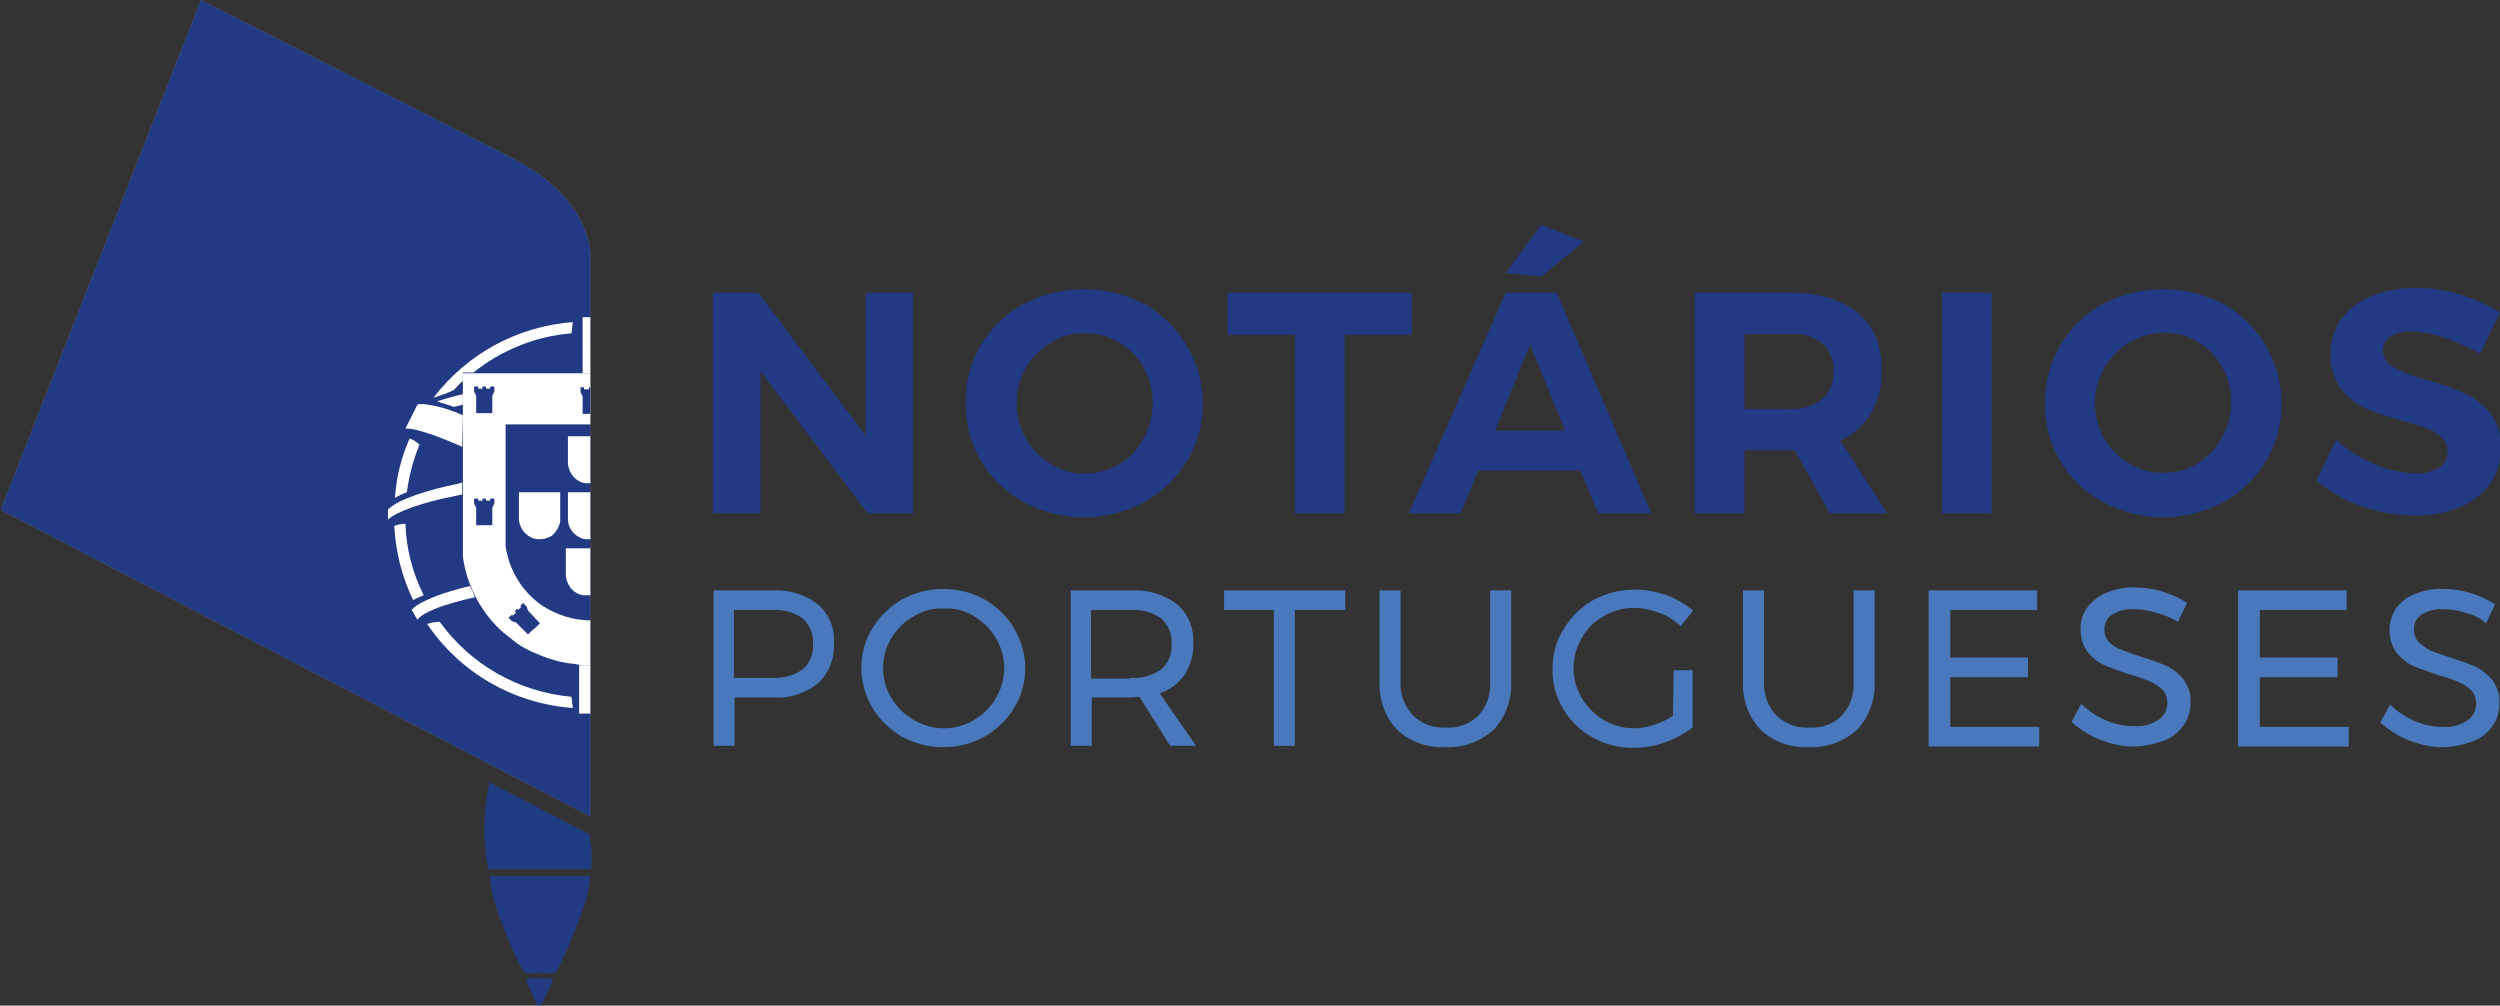 <?xml version="1.0" encoding="utf-8"?>
<!-- Generator: Adobe Illustrator 25.4.2, SVG Export Plug-In . SVG Version: 6.00 Build 0)  -->
<svg version="1.1" id="Layer_1" xmlns="http://www.w3.org/2000/svg" xmlns:xlink="http://www.w3.org/1999/xlink" x="0px" y="0px"
	 viewBox="0 0 357 143.6" style="enable-background:new 0 0 357 143.6;" xml:space="preserve">
<rect x="0" y="0" width="357" height="143.6" fill="#333333" stroke="none"/>
<style type="text/css">
	.st0{fill:#223A83;}
	.st1{fill:#4979BC;}
	.st2{opacity:0.36;fill:#FFFFFF;enable-background:new    ;}
	.st3{clip-path:url(#SVGID_00000040535870734827123110000008067974963114696616_);}
	.st4{fill:#FFFFFF;}
	.st5{fill:none;}
	.st6{fill:#203C80;}
</style>
<path class="st0" d="M123.6,41.8h6.8v31.5h-6.5l-15.3-20.3v20.3h-6.8V41.8h6.5l15.3,20.4V41.8z"/>
<path class="st0" d="M163.4,43.4c7.8,4.4,10.7,14.3,6.3,22.1c-0.1,0.1-0.1,0.2-0.2,0.3c-1.5,2.5-3.6,4.5-6.1,5.9
	c-5.4,2.9-11.8,2.9-17.2,0c-5.2-2.8-8.4-8.3-8.3-14.2c-0.1-5.9,3.1-11.3,8.3-14.1C151.6,40.6,158,40.6,163.4,43.4z M150.1,48.9
	c-1.5,0.9-2.7,2.1-3.6,3.6c-2.7,4.8-1.2,10.9,3.6,13.8c1.5,0.9,3.1,1.4,4.9,1.3c1.7,0,3.3-0.4,4.8-1.3c1.5-0.9,2.7-2.1,3.5-3.7
	c0.9-1.6,1.3-3.3,1.3-5.1c0-1.8-0.4-3.5-1.3-5c-0.8-1.5-2-2.7-3.5-3.6c-1.4-0.9-3.1-1.3-4.8-1.3C153.2,47.5,151.5,48,150.1,48.9z"/>
<path class="st0" d="M175.2,41.8h26.4v6h-9.6v25.5h-7.1V47.8h-9.6V41.8z"/>
<path class="st0" d="M228.2,73.3l-2.5-6.1h-14.6l-2.5,6.1h-7.4L215,41.8h7.3l13.5,31.5H228.2z M213.5,61.5h10l-5-12.3L213.5,61.5z
	 M220.1,32.1l6.1,2.4l-6.1,5l-5.1-0.5L220.1,32.1z"/>
<path class="st0" d="M261.3,73.3l-5-9h-7.2v9H242V41.8h13.7c4.1,0,7.3,1,9.6,2.9c2.3,1.9,3.4,4.6,3.4,8.1c0.1,2.2-0.5,4.3-1.5,6.2
	c-1,1.7-2.6,3.1-4.4,3.9l6.7,10.4L261.3,73.3z M249.1,58.4h6.6c1.6,0.1,3.2-0.4,4.5-1.4c1.1-1,1.7-2.5,1.6-4c0.1-1.5-0.5-3-1.6-4
	c-1.3-1-2.9-1.4-4.6-1.3h-6.5V58.4z"/>
<path class="st0" d="M277.3,41.8h7.1v31.5h-7.1V41.8z"/>
<path class="st0" d="M317.5,43.4c7.8,4.4,10.6,14.3,6.3,22.1c-0.1,0.1-0.1,0.2-0.2,0.3c-1.5,2.5-3.6,4.5-6.1,5.9
	c-5.4,2.9-11.8,2.9-17.2,0c-5.2-2.8-8.4-8.3-8.3-14.2c0-5.9,3.2-11.3,8.3-14.1C305.7,40.6,312.1,40.6,317.5,43.4z M304.1,48.9
	c-1.5,0.9-2.7,2.1-3.6,3.6c-1.8,3.2-1.8,7,0,10.1c0.9,1.5,2.1,2.8,3.6,3.6c1.5,0.9,3.1,1.4,4.9,1.3c1.7,0,3.4-0.4,4.8-1.3
	c1.5-0.9,2.7-2.2,3.5-3.7c0.9-1.6,1.3-3.3,1.3-5.1c0-1.8-0.4-3.5-1.3-5c-0.8-1.5-2-2.7-3.5-3.6c-1.4-0.9-3.1-1.3-4.8-1.3
	C307.3,47.5,305.6,48,304.1,48.9z"/>
<path class="st0" d="M349,48.2c-1.5-0.5-3.1-0.8-4.7-0.9c-1,0-2,0.2-2.9,0.7c-0.7,0.4-1.1,1.2-1.1,2c0,1.1,0.6,2.1,1.6,2.5
	c1.5,0.8,3.1,1.4,4.8,1.8c1.8,0.5,3.6,1.1,5.3,1.9c1.4,0.6,2.6,1.6,3.6,2.8c1.1,1.4,1.6,3.2,1.5,5c0,1.9-0.5,3.7-1.6,5.2
	c-1.1,1.5-2.6,2.6-4.4,3.3c-2,0.8-4.2,1.2-6.4,1.1c-2.6,0-5.1-0.5-7.5-1.3c-2.3-0.8-4.5-2.1-6.4-3.7l2.8-5.8
	c1.6,1.5,3.5,2.6,5.5,3.5c1.8,0.8,3.7,1.2,5.7,1.3c1.2,0.1,2.4-0.2,3.5-0.8c1.3-0.9,1.6-2.7,0.7-3.9c-0.1-0.1-0.2-0.3-0.3-0.4
	c-0.6-0.6-1.3-1-2.1-1.3c-0.9-0.3-2-0.7-3.5-1.1c-1.8-0.5-3.6-1.1-5.3-1.8c-1.4-0.6-2.6-1.6-3.5-2.8c-1-1.4-1.6-3.2-1.5-4.9
	c0-1.8,0.5-3.5,1.5-5c1.1-1.5,2.6-2.6,4.3-3.3c2-0.8,4.2-1.2,6.4-1.2c2.2,0,4.3,0.3,6.4,1c2,0.6,3.8,1.4,5.6,2.5l-2.8,5.9
	C352.5,49.6,350.7,48.8,349,48.2z"/>
<path class="st1" d="M116.8,86.3c1.6,1.4,2.4,3.4,2.3,5.5c0.1,2.2-0.7,4.3-2.3,5.8c-1.8,1.4-4.1,2.2-6.4,2h-5.5v6.9h-3V84.3h8.6
	C112.7,84.2,115,84.9,116.8,86.3z M114.6,95.6c1.1-0.9,1.6-2.3,1.5-3.7c0.1-1.4-0.5-2.7-1.5-3.6c-1.3-0.9-2.8-1.3-4.4-1.2h-5.4v9.7
	h5.4C111.8,96.9,113.3,96.5,114.6,95.6z"/>
<path class="st1" d="M140.6,85.6c1.7,1,3.2,2.4,4.2,4.1c1,1.7,1.6,3.7,1.6,5.7c0,2-0.5,4-1.6,5.7c-1,1.7-2.5,3.1-4.2,4.1
	c-3.7,2-8.1,2-11.8,0c-1.7-1-3.2-2.4-4.2-4.1c-1-1.7-1.6-3.7-1.6-5.7c0-2,0.5-4,1.6-5.7c1-1.7,2.5-3.1,4.2-4.1
	C132.5,83.6,136.9,83.6,140.6,85.6L140.6,85.6z M130.5,88c-1.3,0.7-2.4,1.8-3.2,3.1c-0.8,1.3-1.2,2.8-1.2,4.3c0,1.5,0.4,3,1.2,4.3
	c0.8,1.3,1.9,2.4,3.2,3.1c1.3,0.8,2.8,1.2,4.3,1.2c1.5,0,3-0.4,4.3-1.2c1.3-0.8,2.4-1.8,3.1-3.1c0.8-1.3,1.2-2.8,1.2-4.3
	c0-1.5-0.4-3-1.2-4.3c-0.8-1.3-1.8-2.3-3.1-3.1c-1.3-0.8-2.8-1.2-4.3-1.1C133.3,86.8,131.8,87.2,130.5,88z"/>
<path class="st1" d="M167.1,106.5l-4.4-7c-0.5,0-0.9,0.1-1.2,0.1h-5.6v6.9h-3V84.3h8.7c2.3-0.1,4.7,0.6,6.5,2
	c1.6,1.4,2.4,3.4,2.3,5.5c0.1,1.6-0.4,3.2-1.2,4.5c-0.9,1.3-2.1,2.2-3.6,2.7l5.2,7.5L167.1,106.5z M161.4,96.8
	c1.6,0.1,3.1-0.3,4.4-1.2c1.1-0.9,1.6-2.3,1.5-3.7c0.1-1.4-0.5-2.7-1.5-3.6c-1.3-0.9-2.8-1.3-4.4-1.2h-5.6v9.8H161.4z"/>
<path class="st1" d="M174.8,84.3h17.3v2.8h-7.2v19.4h-3V87.1h-7.1L174.8,84.3z"/>
<path class="st1" d="M201.8,102.2c1.3,1.2,2.9,1.8,4.7,1.7c1.7,0.1,3.4-0.5,4.6-1.7c1.2-1.3,1.8-3,1.7-4.8V84.3h3v13.1
	c0.1,2.5-0.8,5-2.5,6.8c-1.9,1.7-4.3,2.6-6.9,2.5c-2.5,0.1-5-0.7-6.9-2.5c-1.7-1.8-2.6-4.3-2.5-6.8V84.3h3v13.1
	C199.9,99.2,200.6,100.9,201.8,102.2z"/>
<path class="st1" d="M239,95.7h2.7v8.2c-1.2,0.9-2.5,1.6-3.9,2.1c-1.4,0.5-2.9,0.8-4.5,0.8c-2.1,0-4.1-0.5-5.9-1.5
	c-3.6-2-5.8-5.8-5.7-9.8c0-2,0.5-4,1.6-5.7c1-1.7,2.5-3.1,4.2-4.1c1.8-1,3.9-1.5,6-1.5c1.5,0,3.1,0.3,4.5,0.8
	c1.4,0.5,2.7,1.3,3.8,2.2l-1.8,2.2c-0.9-0.8-1.9-1.5-3.1-1.9c-1.1-0.4-2.3-0.7-3.5-0.7c-1.5,0-3.1,0.4-4.4,1.2
	c-1.3,0.7-2.4,1.8-3.1,3.1c-0.8,1.3-1.2,2.8-1.2,4.3c0,1.5,0.4,3,1.2,4.3c1.6,2.7,4.4,4.3,7.5,4.3c1,0,1.9-0.2,2.8-0.5
	c0.9-0.3,1.9-0.7,2.7-1.3L239,95.7z"/>
<path class="st1" d="M253.7,102.2c1.3,1.2,2.9,1.8,4.7,1.7c1.7,0.1,3.4-0.5,4.6-1.7c1.2-1.3,1.8-3,1.7-4.8V84.3h3v13.1
	c0.1,2.5-0.8,5-2.5,6.8c-1.9,1.7-4.3,2.6-6.9,2.5c-2.5,0.1-5-0.7-6.9-2.5c-1.7-1.8-2.6-4.3-2.5-6.8V84.3h3v13.1
	C251.8,99.2,252.5,100.9,253.7,102.2z"/>
<path class="st1" d="M275.5,84.3h15.4v2.8h-12.4v6.8h11.1v2.8h-11.1v7.1h12.7v2.8h-15.8V84.3z"/>
<path class="st1" d="M307.9,87.5c-1-0.3-2-0.5-3.1-0.5c-1.1-0.1-2.2,0.2-3.1,0.7c-0.7,0.4-1.2,1.2-1.2,2.1c0,0.7,0.2,1.4,0.7,1.9
	c0.5,0.5,1.1,0.9,1.8,1.1c0.7,0.3,1.6,0.6,2.8,1c1.2,0.4,2.5,0.8,3.6,1.3c0.9,0.4,1.7,1.1,2.4,1.9c0.7,1,1.1,2.1,1,3.3
	c0,1.2-0.3,2.4-1,3.3c-0.7,1-1.7,1.8-2.9,2.2c-1.4,0.5-2.8,0.8-4.3,0.8c-1.6,0-3.2-0.4-4.8-1c-1.5-0.6-2.8-1.5-4-2.5l1.4-2.6
	c1,1,2.2,1.8,3.6,2.4c1.2,0.5,2.5,0.8,3.9,0.8c1.2,0.1,2.4-0.2,3.5-0.9c0.8-0.5,1.3-1.4,1.3-2.4c0-0.7-0.2-1.4-0.7-1.9
	c-0.5-0.5-1.1-0.9-1.8-1.2c-0.9-0.4-1.9-0.7-2.9-1c-1.2-0.4-2.4-0.8-3.6-1.3c-0.9-0.4-1.7-1.1-2.4-1.9c-0.7-0.9-1-2.1-1-3.3
	c0-1.1,0.3-2.2,1-3.1c0.7-0.9,1.7-1.7,2.8-2.1c1.3-0.5,2.7-0.8,4.1-0.7c1.3,0,2.6,0.2,3.9,0.6c1.2,0.4,2.4,0.9,3.4,1.6l-1.3,2.7
	C310.2,88.3,309.1,87.8,307.9,87.5z"/>
<path class="st1" d="M319.7,84.3h15.4v2.8h-12.4v6.8h11.1v2.8h-11.1v7.1h12.7v2.8h-15.8V84.3z"/>
<path class="st1" d="M352.1,87.5c-1-0.3-2-0.5-3.1-0.5c-1.1-0.1-2.2,0.2-3.1,0.7c-0.7,0.4-1.2,1.2-1.2,2.1c0,0.7,0.2,1.4,0.7,1.9
	c0.5,0.5,1.1,0.9,1.7,1.2c0.7,0.3,1.6,0.6,2.8,1c1.2,0.4,2.5,0.8,3.6,1.3c0.9,0.4,1.7,1.1,2.4,1.9c0.7,1,1.1,2.1,1,3.3
	c0,1.2-0.3,2.4-1,3.3c-0.7,1-1.7,1.8-2.9,2.2c-1.4,0.5-2.8,0.8-4.3,0.8c-1.6,0-3.2-0.4-4.8-1c-1.5-0.6-2.8-1.5-4-2.5l1.4-2.6
	c1,1,2.2,1.8,3.6,2.4c1.2,0.5,2.5,0.8,3.9,0.8c1.2,0.1,2.4-0.2,3.5-0.9c0.8-0.5,1.3-1.4,1.3-2.4c0-0.7-0.2-1.4-0.7-1.9
	c-0.5-0.5-1.1-0.9-1.8-1.2c-0.9-0.4-1.9-0.7-2.9-1c-1.2-0.4-2.4-0.8-3.6-1.3c-0.9-0.4-1.7-1.1-2.4-1.9c-1.3-1.9-1.3-4.5,0-6.4
	c0.7-0.9,1.6-1.6,2.7-2c1.3-0.5,2.7-0.8,4.1-0.7c1.3,0,2.6,0.2,3.9,0.6c1.2,0.4,2.3,0.9,3.4,1.6l-1.3,2.7
	C354.3,88.3,353.2,87.8,352.1,87.5z"/>
<path class="st2" d="M84.3,37.4c0,0,1.1-8.6-11.3-14.9L28.7,0L0.1,72.8l84.2,43.8"/>
<g>
	<defs>
		<path id="SVGID_1_" d="M84.3,37.4c0,0,1.1-8.6-11.3-14.9L28.7,0L0.1,72.8l84.2,43.8"/>
	</defs>
	<clipPath id="SVGID_00000173127330235085283320000012805820521957396644_">
		<use xlink:href="#SVGID_1_"  style="overflow:visible;"/>
	</clipPath>
	<g style="clip-path:url(#SVGID_00000173127330235085283320000012805820521957396644_);">
		<path class="st0" d="M84.2,59.2v-9.4c0-0.1,0-0.2,0.1-0.3V37.4c0,0,1.1-8.6-11.3-14.9L28.7,0L0,72.8l84.3,43.8V59.5
			C84.3,59.4,84.2,59.3,84.2,59.2z"/>
		<path class="st4" d="M83.7,75"/>
		<path class="st4" d="M114.4,54.5c-1.6-1.1-4.9-2.1-8.1-2.8v1.9c3.1,0.6,6.2,1.4,9.1,2.6L114.4,54.5z"/>
		<path class="st4" d="M119.7,72.3c-1.6-1.6-7.3-3.4-12.3-4.4l-1-0.2v2.1c0.4,0.1,0.8,0.1,1.2,0.2c6,1.2,10.9,2.9,12.3,4.3v-1.9
			C119.8,72.4,119.7,72.3,119.7,72.3"/>
		<path class="st4" d="M115,89.7c-1.4-2.2-5-5.3-9.3-8.5c-0.3,1.9-0.9,3.7-1.6,5.4c4.8,3.5,8.1,6.4,8.5,7.9l2.7-4.1
			C115.2,90.1,115.1,89.9,115,89.7"/>
		<path class="st4" d="M84.9,53.3H66.1v26.2c0.5,3.7,2.2,7.2,4.8,9.9c0.4,0.4,0.8,0.8,1.2,1.1c0.5,0.4,1,0.8,1.5,1.2
			c0.2,0.2,0.5,0.3,0.7,0.5c0.7,0.4,1.4,0.8,2.2,1.1c1.1,0.5,2.3,0.9,3.5,1.2l1.1,0.2l0.9,0.1L83,95c0.4,0,1.1,0,1.4,0
			c0-2.1,0-4.2,0-6.4c-2.5,0-5-0.8-7.1-2.2c-2.8-2-4.6-5-5.1-8.4V60.6h12.5L84.9,53.3z"/>
		<path class="st4" d="M78.8,76.5c-0.5,0.3-1.1,0.5-1.7,0.5c-0.1,0-0.3,0-0.4,0c-1.4-0.2-2.4-1.3-2.6-2.7v-4H80v4.1
			C79.9,75.2,79.4,76,78.8,76.5"/>
		<path class="st4" d="M84.4,70.3h-3.3v4c0.1,1.4,1.2,2.5,2.5,2.7c0.2,0,0.3,0,0.5,0c0.1,0,0.2,0,0.3,0L84.4,70.3z"/>
		<path class="st4" d="M84.3,62.3h-3.2v4c0.1,0.7,0.4,1.3,0.8,1.8c0.5,0.5,1,0.8,1.7,0.9c0.2,0,0.3,0,0.5,0h0.3v-6.5
			C84.2,62.5,84.3,62.4,84.3,62.3z"/>
		<path class="st4" d="M84.3,78.3h-3.5v4c0.1,0.7,0.4,1.3,0.8,1.8c0.5,0.5,1,0.8,1.7,0.9c0.1,0,0.3,0,0.4,0c0.2,0,0.4,0,0.6,0
			L84.3,78.3z"/>
		<path class="st4" d="M58.1,70.3c0.3-2.3,0.9-4.6,1.8-6.8c-0.4-0.4-0.9-0.7-1.4-0.9c-1.2,2.7-1.9,5.5-2.1,8.5
			C56.9,70.8,57.5,70.5,58.1,70.3 M107.5,84c0.4,0.4,0.8,0.9,1.2,1.3c1.5-3.2,2.4-6.7,2.6-10.2c-0.5-0.2-1-0.3-1.6-0.3
			C109.5,78,108.8,81.1,107.5,84 M60.5,85c-1.6-3.2-2.5-6.7-2.6-10.2c-0.5,0-1.1,0.1-1.6,0.3c0.2,3.7,1.1,7.3,2.7,10.6
			C59.5,85.4,60,85.2,60.5,85 M85.4,99.4v1.6c7.9-0.5,15.1-4.3,20-10.4c-0.4-0.3-0.9-0.6-1.4-0.8C99.4,95.5,92.6,99,85.4,99.4
			 M62.8,88.8c-0.6,0-1.2,0.1-1.8,0.3c4.7,7,12.4,11.4,20.8,12l-0.2-1.6C74,98.8,67.2,94.9,62.8,88.8 M85.4,47.7
			c5.4,0.3,10.5,2.3,14.7,5.7h1.4v1.2c0.5,0.4,0.9,0.9,1.3,1.3c1,0.2,1.9,0.5,2.8,0.9c-4.9-6.4-12.3-10.3-20.3-10.7V47.7z M108.3,61
			c-0.6-0.1-1.3-0.2-1.9-0.2c1.7,2.9,2.7,6.1,3.1,9.5c0.6,0.2,1.1,0.5,1.7,0.8C110.9,67.6,109.9,64.1,108.3,61 M61.9,56.8
			c4.8-6.3,12-10.2,19.9-10.8l-0.2,1.6c-5.1,0.4-10,2.4-14,5.6h-1.5v1.2c-0.5,0.4-0.9,0.9-1.3,1.3C63.8,56.2,62.8,56.5,61.9,56.8"/>
		<path class="st4" d="M64.8,58.1l1.3-0.3v-1.5c-1.4,0.3-2.7,0.7-3.7,1C63.2,57.6,64,57.8,64.8,58.1"/>
		<path class="st4" d="M66.1,68.9l-0.8,0.2c-4,0.8-8.4,2.2-9.7,3.5l-0.2,0.1v1.5c1.1-1.1,5-2.5,9.7-3.4l0.9-0.2V68.9z"/>
		<path class="st4" d="M67.1,83.7c-1,0.2-2,0.5-3,0.8c-2.3,0.7-4.8,1.8-5.3,2.6l0,0l0.8,1.4c0.5-0.7,2.2-1.6,5-2.4
			c1.1-0.3,2.2-0.6,3.2-0.8C67.6,84.7,67.4,84.2,67.1,83.7"/>
		<path class="st4" d="M83.5,95h-0.8v6.9h1.7V95C84.1,95,83.8,95,83.5,95"/>
		<path class="st4" d="M66.1,59.3c-1.8-0.8-3.7-1.4-5.7-1.6h-0.1c-0.2,0-0.5,0-0.7,0.1l-1.7,3.4h0.2c1.3,0,4.3,1,7.9,2.6L66.1,59.3z
			"/>
		<polyline class="st4" points="83.2,45.3 83.2,53.3 84.9,53.3 84.9,45.3 		"/>
	</g>
</g>
<path class="st1" d="M70.3,123.3"/>
<g>
	<path class="st5" d="M70.3,123.3"/>
	<g>
		<path class="st1" d="M70,123c1.3-0.1,2.6-0.1,3.9,0c1.4,0,2.8,0,4.2-0.1c2.1,0,4.2-0.1,6.3-0.1v-0.1H70L70,123L70,123z"/>
	</g>
</g>
<polygon class="st0" points="84.3,55.3 84.3,59.1 83.2,59.1 83.2,56.6 82.9,56 82.9,55.3 83.4,55.3 83.4,55.6 84.1,55.6 84.1,55.3 
	"/>
<polygon class="st0" points="70.6,71.9 70.3,72.5 70.3,75 68,75 68,72.5 67.7,71.9 67.7,71.2 68.3,71.2 68.3,71.5 68.9,71.5 
	68.9,71.2 69.4,71.2 69.4,71.5 70,71.5 70,71.2 70.6,71.2 "/>
<polygon class="st0" points="70.6,55.9 70.3,56.5 70.3,59 68,59 68,56.5 67.7,55.9 67.7,55.2 68.3,55.2 68.3,55.5 68.9,55.5 
	68.9,55.2 69.4,55.2 69.4,55.5 70,55.5 70,55.2 70.6,55.2 "/>
<polygon class="st0" points="76.6,89.5 75.9,90.1 75.4,90.6 73.7,88.9 73.1,88.7 72.6,88.2 73.1,87.8 73.2,87.9 73.7,87.5 
	73.5,87.3 73.9,86.9 74,87.1 74.4,86.7 74.3,86.5 74.7,86.1 75.2,86.6 75.4,87.2 77.1,89 "/>
<path class="st0" d="M75.2,140.2l1.4,3.1c0.3,0.4,0.5,0.4,0.8,0l1.5-3.1c0.1-0.2-0.1-0.5-0.4-0.5h-2.9
	C75.3,139.7,75.1,140,75.2,140.2z"/>
<path class="st6" d="M84.4,124.1c0.2-1.7,0.1-3.4-0.3-5l-14.2-7.4c-0.9,4.1-1,8.3-0.2,12.4L84.4,124.1z"/>
<path class="st0" d="M77.1,125.1h-7.2c0,0.5,0.4,2.6,0.6,3.4c1.1,3.4,2.4,6.7,4,9.8c0.2,0.4,0.6,0.7,1.1,0.7c0,0,1-0.1,1.5-0.1l0,0
	c0.5,0,1.5,0.1,1.5,0.1c0.5,0,0.9-0.2,1.1-0.7c1.6-3.2,2.9-6.5,4-9.8c0.2-0.8,0.6-2.9,0.6-3.4L77.1,125.1z"/>
</svg>
